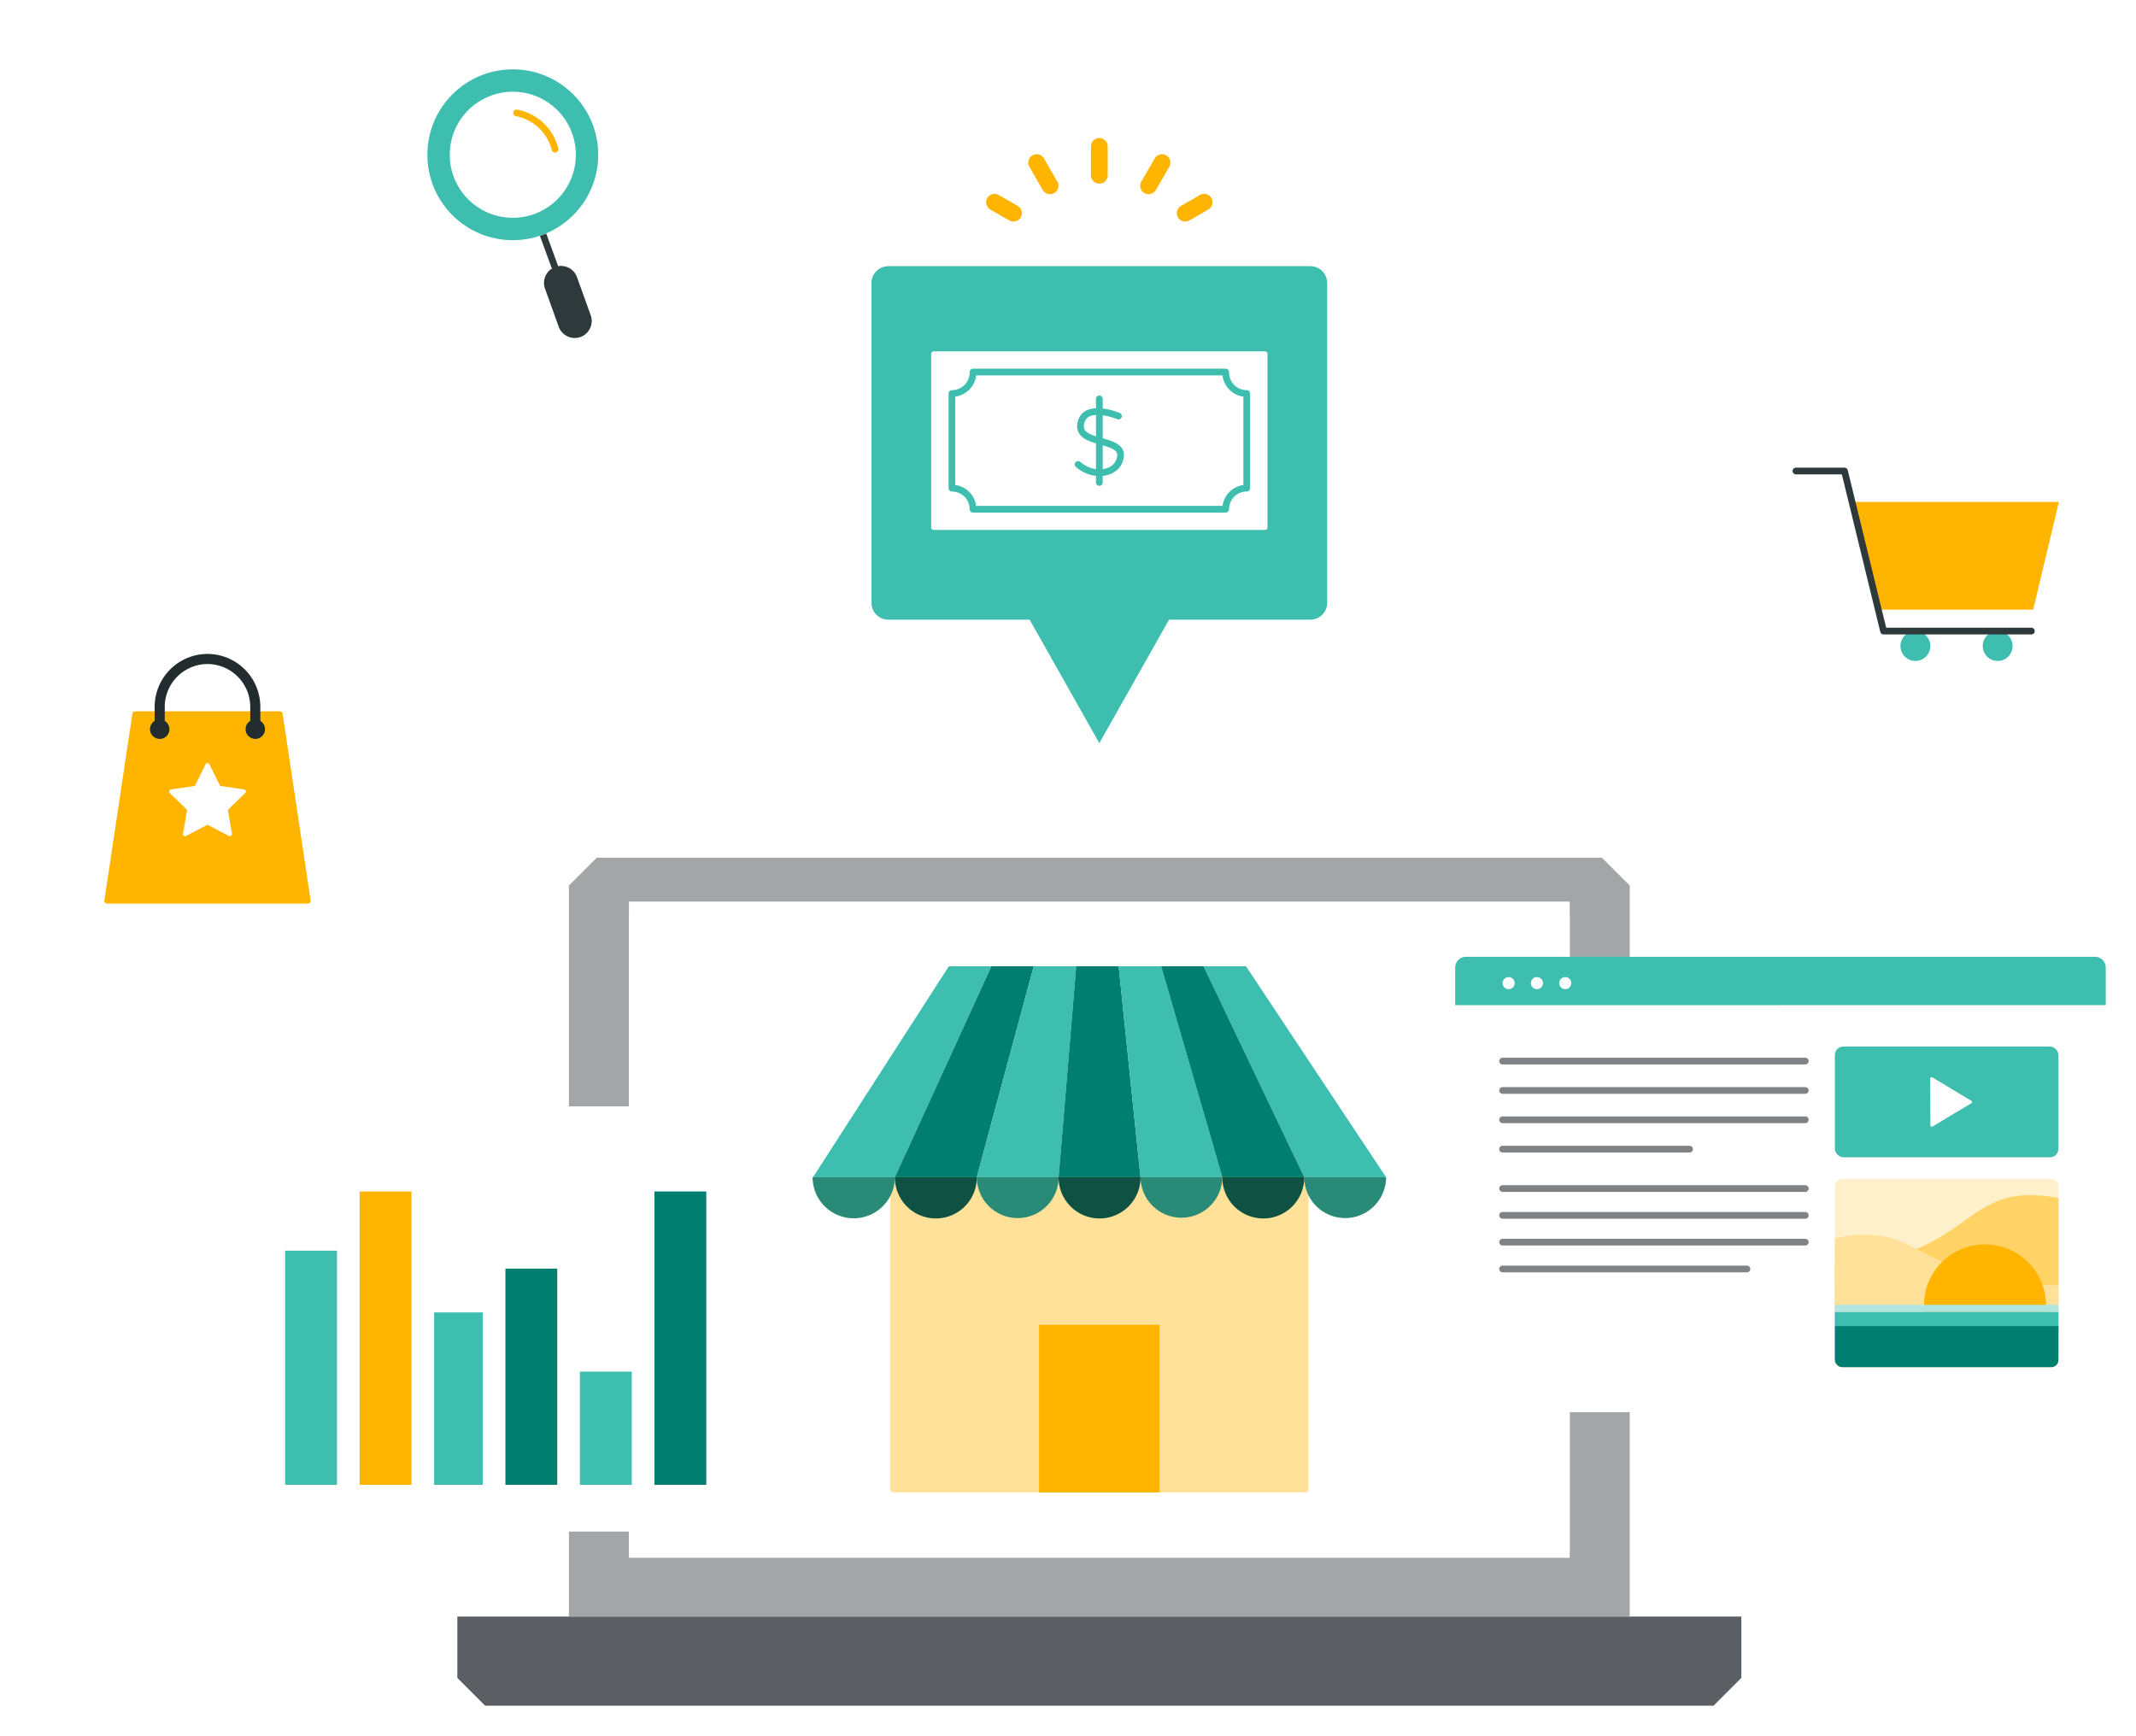 <svg xmlns="http://www.w3.org/2000/svg" xmlns:xlink="http://www.w3.org/1999/xlink" width="635.476" height="516.5" viewBox="0 0 635.476 516.5"><defs><style>.a,.d,.l,.n,.o,.p,.v,.w{fill:none;}.b{fill:#3dbeaf;}.c{fill:#fff;}.d{stroke:#3dbeaf;}.d,.n,.o,.v,.w{stroke-linecap:round;}.d,.l,.o,.w{stroke-linejoin:round;}.d,.l,.n,.v,.w{stroke-width:2px;}.e{fill:#5b5f64;}.f{fill:#a3a6a7;}.g{fill:#ffe199;}.h{fill:#007f71;}.i{fill:#298b77;}.j{fill:#0f5244;}.k{fill:#ffb500;}.l,.w{stroke:#2d393b;}.m{fill:#2d393b;}.n,.o{stroke:#ffb500;}.n,.p,.v{stroke-miterlimit:10;}.o{stroke-width:5px;}.p{stroke:#222b2d;stroke-width:3px;}.q{fill:#222b2d;}.r{clip-path:url(#k);}.s{fill:#fff0cc;}.t{fill:#ffd366;}.u{fill:#b1e5df;}.v{stroke:#808286;}.x{filter:url(#n);}.y{filter:url(#l);}.z{filter:url(#i);}.aa{filter:url(#g);}.ab{filter:url(#e);}.ac{filter:url(#c);}.ad{filter:url(#a);}</style><filter id="a" x="127.06" y="471.977" width="400" height="44.523" filterUnits="userSpaceOnUse"><feOffset dy="3" input="SourceAlpha"/><feGaussianBlur stdDeviation="3" result="b"/><feFlood flood-opacity="0.161"/><feComposite operator="in" in2="b"/><feComposite in="SourceGraphic"/></filter><filter id="c" x="160.261" y="246.198" width="333.595" height="243.78" filterUnits="userSpaceOnUse"><feOffset dy="3" input="SourceAlpha"/><feGaussianBlur stdDeviation="3" result="d"/><feFlood flood-opacity="0.161"/><feComposite operator="in" in2="d"/><feComposite in="SourceGraphic"/></filter><filter id="e" x="88.962" y="0" width="127.197" height="127.197" filterUnits="userSpaceOnUse"><feOffset dy="3" input="SourceAlpha"/><feGaussianBlur stdDeviation="3" result="f"/><feFlood flood-opacity="0.161"/><feComposite operator="in" in2="f"/><feComposite in="SourceGraphic"/></filter><filter id="g" x="0" y="173.723" width="122.949" height="122.949" filterUnits="userSpaceOnUse"><feOffset dy="3" input="SourceAlpha"/><feGaussianBlur stdDeviation="3" result="h"/><feFlood flood-opacity="0.161"/><feComposite operator="in" in2="h"/><feComposite in="SourceGraphic"/></filter><filter id="i" x="423.94" y="278.672" width="211.535" height="150.501" filterUnits="userSpaceOnUse"><feOffset dy="3" input="SourceAlpha"/><feGaussianBlur stdDeviation="3" result="j"/><feFlood flood-opacity="0.161"/><feComposite operator="in" in2="j"/><feComposite in="SourceGraphic"/></filter><clipPath id="k"><rect class="a" width="66.513" height="55.999" rx="2.118"/></clipPath><filter id="l" x="511.361" y="108.996" width="124.114" height="124.114" filterUnits="userSpaceOnUse"><feOffset dy="3" input="SourceAlpha"/><feGaussianBlur stdDeviation="3" result="m"/><feFlood flood-opacity="0.161"/><feComposite operator="in" in2="m"/><feComposite in="SourceGraphic"/></filter><filter id="n" x="61.366" y="320.173" width="171.388" height="144.524" filterUnits="userSpaceOnUse"><feOffset dy="3" input="SourceAlpha"/><feGaussianBlur stdDeviation="3" result="o"/><feFlood flood-opacity="0.161"/><feComposite operator="in" in2="o"/><feComposite in="SourceGraphic"/></filter></defs><g transform="translate(-1030.44 -2656.5)"><g transform="translate(1289.712 2735.697)"><g transform="translate(0 0)"><path class="b" d="M47.045,105.168H5a5,5,0,0,1-5-5V5A5,5,0,0,1,5,0H130.577a5,5,0,0,1,5,5v95.168a5,5,0,0,1-5,5H88.532L67.789,141.913Z" transform="translate(0 0)"/></g><g transform="translate(17.765 25.343)"><rect class="c" width="100.051" height="53.127" rx="0.689" transform="translate(0 0)"/><path class="d" d="M-566.592,864.183V836.032a6.274,6.274,0,0,1-6.275-6.274c0-.038.005-.075.007-.113h-75.176c0,.038.007.075.007.113a6.274,6.274,0,0,1-6.275,6.274v28.151a6.275,6.275,0,0,1,6.275,6.274h75.162A6.275,6.275,0,0,1-566.592,864.183Z" transform="translate(660.474 -823.487)"/><g transform="translate(43.701 14.115)"><path class="d" d="M-608.081,841.7s-9.674-4.082-11.166,1.911c-1.737,6.977,12.446,4.261,11.769,10.063-.634,5.429-8.048,6.489-12.625,2.414" transform="translate(620.103 -836.56)"/><line class="d" y2="24.897" transform="translate(6.325)"/></g></g></g><g transform="translate(1166.5 2908.697)"><g transform="translate(0 0)"><g class="ad" transform="matrix(1, 0, 0, 1, -136.06, -252.2)"><path class="e" d="M495.783,496.858V515.11l-8.27,8.27H122.053l-8.27-8.27V496.858Z" transform="translate(22.28 -18.88)"/></g><g class="ac" transform="matrix(1, 0, 0, 1, -136.06, -252.2)"><path class="f" d="M445.645,330H146.59l-8.27,8.269v217.51h315.6V338.271Zm-9.584,208.291H156.175V347.044H436.061Z" transform="translate(30.94 -77.8)"/></g><rect class="c" width="279.886" height="193.682" transform="translate(51.057 16.049)"/></g><rect class="g" width="124.478" height="99.751" rx="1" transform="translate(128.761 92.095)"/><g transform="translate(105.687 35.288)"><g transform="translate(0.154)"><path class="b" d="M216.352,418.829H192l40.4-62.749h12.626Z" transform="translate(-192.002 -356.079)"/><path class="h" d="M234.348,418.829H210l28.68-62.749H251.3Z" transform="translate(-185.647 -356.079)"/><path class="b" d="M252.344,418.829H227.993l16.955-62.749h12.626Z" transform="translate(-179.292 -356.079)"/><path class="h" d="M270.34,418.829H245.989l5.231-62.749h12.626Z" transform="translate(-172.937 -356.079)"/><path class="b" d="M290.031,418.829H265.68l-6.494-62.749h12.626Z" transform="translate(-168.276 -356.079)"/><path class="b" d="M332.142,418.829H307.791l-29.943-62.749h12.626Z" transform="translate(-161.686 -356.079)"/><path class="h" d="M311.087,418.829H286.736l-18.218-62.749h12.626Z" transform="translate(-164.981 -356.079)"/></g><path class="i" d="M191.888,402.453a12.244,12.244,0,0,0,24.488,0Z" transform="translate(-191.888 -339.703)"/><path class="i" d="M227.993,402.456a12.175,12.175,0,0,0,24.351,0Z" transform="translate(-179.138 -339.702)"/><path class="i" d="M263.985,402.456a12.176,12.176,0,0,0,24.351,0Z" transform="translate(-166.428 -339.702)"/><path class="i" d="M299.989,402.456a12.175,12.175,0,0,0,24.351,0Z" transform="translate(-153.714 -339.702)"/><path class="j" d="M209.985,402.453a12.184,12.184,0,1,0,24.367,0Z" transform="translate(-185.497 -339.703)"/><path class="j" d="M245.983,402.453a12.184,12.184,0,1,0,24.367,0Z" transform="translate(-172.785 -339.703)"/><path class="j" d="M281.981,402.453a12.184,12.184,0,1,0,24.367,0Z" transform="translate(-160.073 -339.703)"/></g><rect class="k" width="35.891" height="49.876" transform="translate(173.055 141.971)"/></g><g transform="translate(1128.402 2662.5)"><g class="ab" transform="matrix(1, 0, 0, 1, -97.96, -6)"><rect class="c" width="109.197" height="109.197" rx="5" transform="translate(97.96 6)"/></g><g transform="translate(29.184 14.632)"><g transform="translate(0 0)"><line class="l" x1="3.566" y1="9.759" transform="translate(34.421 49.189)"/><circle class="b" cx="25.415" cy="25.415" r="25.415"/><path class="m" d="M668.973,262.363h0a5.073,5.073,0,0,1-6.487-3.015l-4.081-11.326a5.072,5.072,0,0,1,3.015-6.487h0a5.072,5.072,0,0,1,6.486,3.015l4.082,11.326A5.072,5.072,0,0,1,668.973,262.363Z" transform="translate(-623.399 -182.737)"/></g><circle class="c" cx="18.757" cy="18.757" r="18.757" transform="translate(6.658 6.658)"/><path class="n" d="M648.846,189.678a14.632,14.632,0,0,1,11.46,10.784" transform="translate(-622.319 -176.719)"/></g></g><g transform="translate(1326.326 2700.071)"><line class="o" y1="8.564" transform="translate(31.174 0)"/><line class="o" x1="3.984" y1="6.901" transform="translate(12.53 4.806)"/><line class="o" y1="6.901" x2="3.984" transform="translate(45.834 4.806)"/><line class="o" x1="5.629" y1="3.25" transform="translate(0 16.607)"/><line class="o" y1="3.25" x2="5.629" transform="translate(56.72 16.607)"/></g><g transform="translate(1039.44 2836.223)"><g class="aa" transform="matrix(1, 0, 0, 1, -9, -179.72)"><rect class="c" width="104.949" height="104.949" rx="5" transform="translate(9 179.72)"/></g><g transform="translate(22.047 16.342)"><path class="k" d="M583.147,61.427a.858.858,0,0,0-.848-.73H539.293a.858.858,0,0,0-.848.73l-8.324,55.49a.858.858,0,0,0,.848.985h59.653a.859.859,0,0,0,.848-.985Z" transform="translate(-530.112 -45.124)"/><g transform="translate(13.568 0)"><path class="p" d="M549.315,62.418V56.754a14.261,14.261,0,0,1,14.219-14.22h0a14.261,14.261,0,0,1,14.219,14.22v5.664" transform="translate(-546.419 -42.534)"/><ellipse class="q" cx="2.896" cy="2.896" rx="2.896" ry="2.896" transform="translate(0 18.001)"/><ellipse class="q" cx="2.896" cy="2.896" rx="2.896" ry="2.896" transform="translate(28.439 18.001)"/></g><path class="c" d="M575.378,86.925a.633.633,0,0,0-.511-.43l-7.116-1.034-3.182-6.448a.659.659,0,0,0-1.135,0l-3.183,6.448-7.115,1.034a.633.633,0,0,0-.351,1.079l5.149,5.018-1.216,7.087a.633.633,0,0,0,.918.667L564,97l6.364,3.346a.633.633,0,0,0,.919-.667l-1.216-7.087,5.149-5.018A.633.633,0,0,0,575.378,86.925Z" transform="translate(-533.318 -47.69)"/></g></g><g transform="translate(1463.381 2941.172)"><g transform="translate(0 0)"><g class="z" transform="matrix(1, 0, 0, 1, -432.94, -284.67)"><rect class="c" width="193.535" height="132.501" rx="3.005" transform="translate(432.94 284.67)"/></g><path class="b" d="M325.816,200.856V189.7a3.223,3.223,0,0,0-3.224-3.224H135.5a3.223,3.223,0,0,0-3.224,3.224v11.158Z" transform="translate(-132.281 -186.474)"/><ellipse class="c" cx="1.8" cy="1.8" rx="1.8" ry="1.8" transform="translate(14.085 6.037)"/><ellipse class="c" cx="1.8" cy="1.8" rx="1.8" ry="1.8" transform="translate(22.509 6.037)"/><ellipse class="c" cx="1.8" cy="1.8" rx="1.8" ry="1.8" transform="translate(30.934 6.037)"/></g><g transform="translate(112.948 26.709)"><rect class="b" width="66.513" height="32.944" rx="2.512"/><path class="c" d="M276.225,227.631l-11.513,6.9a.43.43,0,0,1-.651-.368l-.073-13.864a.43.43,0,0,1,.652-.371l11.586,6.968a.434.434,0,0,1,.208.37A.429.429,0,0,1,276.225,227.631Z" transform="translate(-235.643 -210.753)"/></g><g transform="translate(112.948 66.098)"><g class="r"><rect class="s" width="66.513" height="32.559" transform="translate(0 -1.806)"/><path class="t" d="M320.592,265.842s-4.727-13.265-25.055-13.265-21.272,20.253-58.618,20.253v33.857h83.673Z" transform="translate(-237.613 -247.76)"/><path class="g" d="M223.743,274.315s6.618-10.775,24.109-10.775,19.855,15.03,59.092,15.03v19.944h-83.2Z" transform="translate(-238.572 -246.962)"/><ellipse class="k" cx="18.156" cy="18.156" rx="18.156" ry="18.156" transform="translate(26.495 19.468)"/><rect class="h" width="66.513" height="19.041" transform="translate(0 43.716)"/><rect class="b" width="66.513" height="4.255" transform="translate(0 39.521)"/><rect class="u" width="66.513" height="2.127" transform="translate(0 37.452)"/></g></g><line class="v" x2="90.06" transform="translate(14.085 31.037)"/><line class="v" x2="90.06" transform="translate(14.085 39.769)"/><line class="v" x2="90.06" transform="translate(14.085 48.501)"/><line class="v" x2="55.634" transform="translate(14.085 57.233)"/><line class="v" x2="90.06" transform="translate(14.085 68.965)"/><line class="v" x2="90.06" transform="translate(14.085 76.936)"/><line class="v" x2="90.06" transform="translate(14.085 84.907)"/><line class="v" x2="72.702" transform="translate(14.085 92.879)"/></g><g transform="translate(1550.802 2771.496)"><g class="y" transform="matrix(1, 0, 0, 1, -520.36, -115)"><rect class="c" width="106.114" height="106.114" rx="5" transform="translate(520.36 115)"/></g><g transform="translate(13.942 25.147)"><path class="k" d="M555.929,211.848h60.718L609,243.913H563.613Z" transform="translate(-538.417 -202.67)"/><ellipse class="b" cx="4.443" cy="4.443" rx="4.443" ry="4.443" transform="translate(31.092 47.624)"/><ellipse class="b" cx="4.443" cy="4.443" rx="4.443" ry="4.443" transform="translate(55.573 47.624)"/><path class="w" d="M542.272,204.69h14.446l11.62,47.624h43.982" transform="translate(-542.272 -204.69)"/></g></g><g transform="translate(1100.807 2982.673)"><g class="x" transform="matrix(1, 0, 0, 1, -70.37, -326.17)"><rect class="c" width="153.388" height="126.524" rx="5" transform="translate(70.37 326.17)"/></g><rect class="b" width="15.422" height="69.671" transform="translate(14.458 45.937)"/><rect class="b" width="14.458" height="51.296" transform="translate(58.795 64.312)"/><rect class="b" width="15.422" height="33.687" transform="translate(102.168 81.921)"/><rect class="k" width="15.422" height="87.28" transform="translate(36.626 28.328)"/><path class="h" d="M0,0H15.422V87.28H0Z" transform="translate(124.336 28.328)"/><path class="h" d="M0,0H15.422V64.312H0Z" transform="translate(79.999 51.296)"/></g></g></svg>